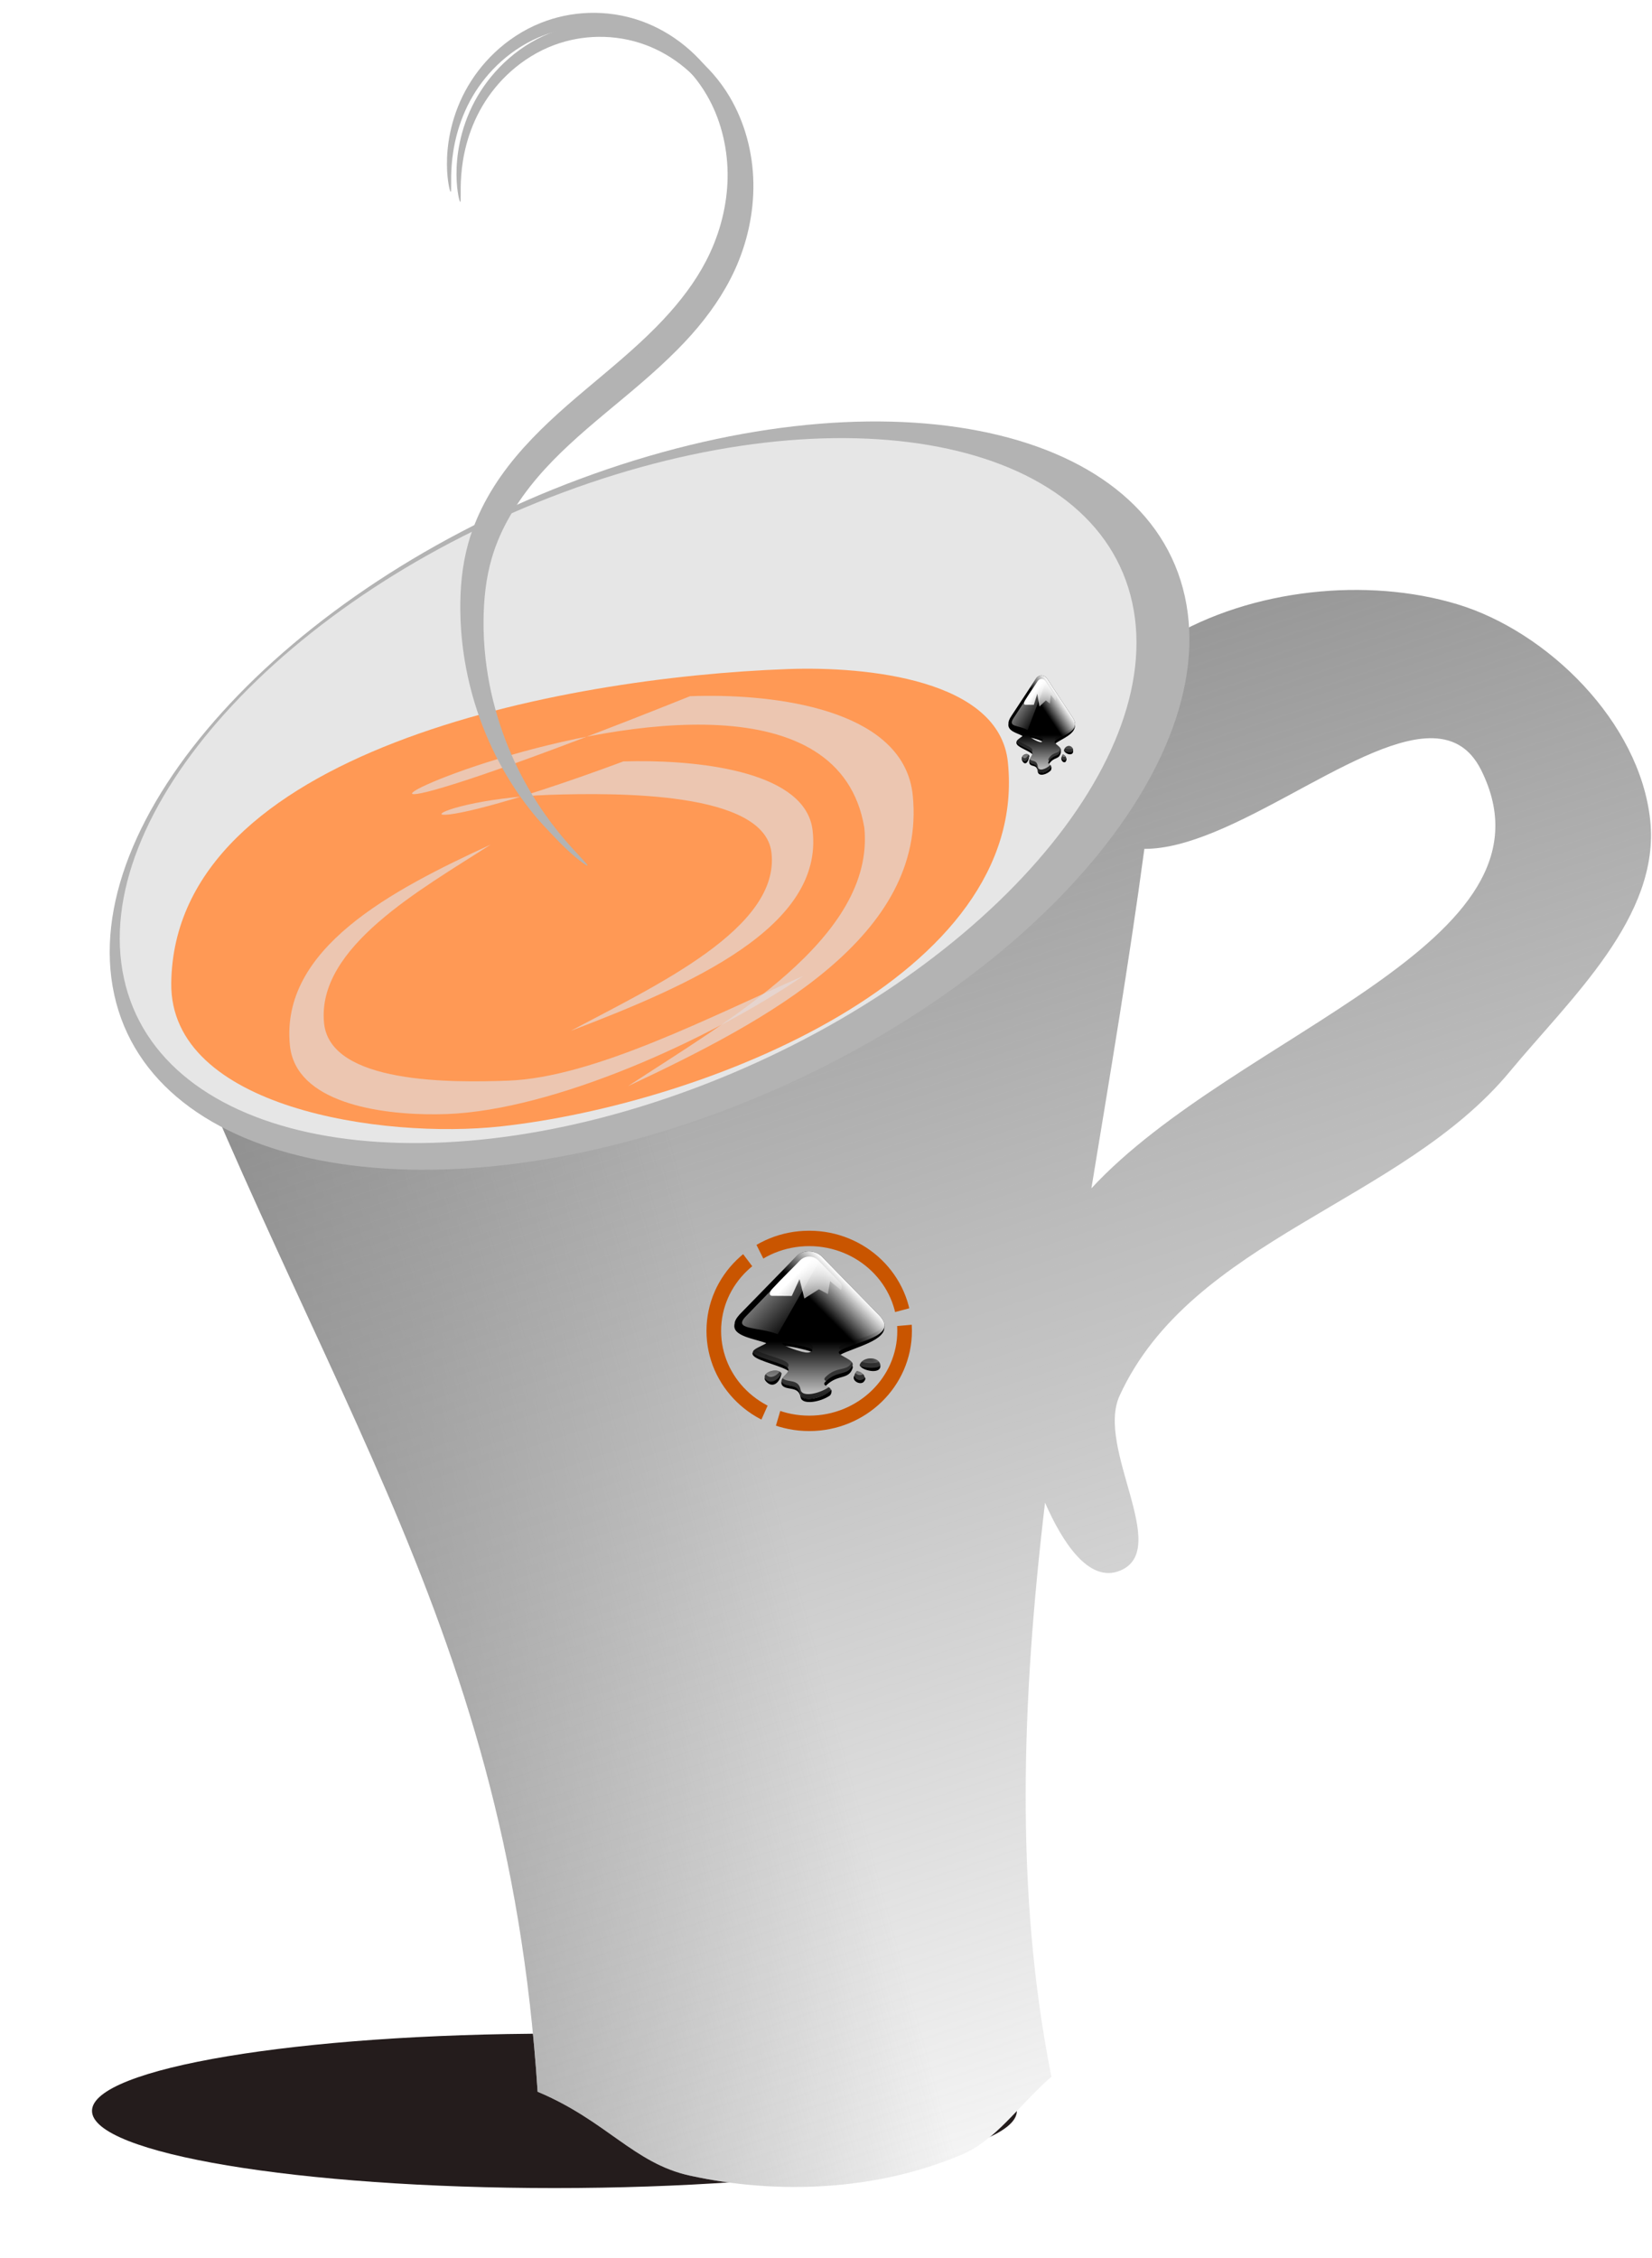 <?xml version="1.0" encoding="UTF-8" standalone="no"?>
<!-- Created with Inkscape (http://www.inkscape.org/) -->

<svg
   xmlns:dc="http://purl.org/dc/elements/1.1/"
   xmlns:cc="http://creativecommons.org/ns#"
   xmlns:rdf="http://www.w3.org/1999/02/22-rdf-syntax-ns#"
   xmlns:svg="http://www.w3.org/2000/svg"
   xmlns="http://www.w3.org/2000/svg"
   xmlns:xlink="http://www.w3.org/1999/xlink"
   xmlns:sodipodi="http://sodipodi.sourceforge.net/DTD/sodipodi-0.dtd"
   xmlns:inkscape="http://www.inkscape.org/namespaces/inkscape"
   width="374.079"
   height="511.101"
   id="svg2"
   version="1.1"
   inkscape:version="0.48.0 r9654"
   sodipodi:docname="coffee cup.svg">
  <defs
     id="defs4">
    <inkscape:path-effect
       fuse_tolerance="0"
       vertical_pattern="false"
       prop_units="false"
       tang_offset="0"
       normal_offset="0"
       spacing="0"
       scale_y_rel="false"
       prop_scale="1"
       copytype="single_stretched"
       pattern="m 322.857,485 c 0,-2.76 2.24,-5 5,-5 2.76,0 5,2.24 5,5 0,2.76 -2.24,5 -5,5 -2.76,0 -5,-2.24 -5,-5 z"
       is_visible="true"
       id="path-effect3939"
       effect="skeletal" />
    <inkscape:path-effect
       is_visible="true"
       id="path-effect3937"
       effect="spiro" />
    <inkscape:path-effect
       effect="skeletal"
       id="path-effect3933"
       is_visible="true"
       pattern="m 317.143,479.286 c 0,-2.76 2.24,-5 5,-5 2.76,0 5,2.24 5,5 0,2.76 -2.24,5 -5,5 -2.76,0 -5,-2.24 -5,-5 z"
       copytype="single_stretched"
       prop_scale="1"
       scale_y_rel="false"
       spacing="0"
       normal_offset="0"
       tang_offset="0"
       prop_units="false"
       vertical_pattern="false"
       fuse_tolerance="0" />
    <inkscape:path-effect
       effect="spiro"
       id="path-effect3931"
       is_visible="true" />
    <inkscape:path-effect
       effect="skeletal"
       id="path-effect3927"
       is_visible="true"
       pattern="M 0,5 C 0,2.24 2.24,0 5,0 7.76,0 10,2.24 10,5 10,7.76 7.76,10 5,10 2.24,10 0,7.76 0,5 z"
       copytype="single_stretched"
       prop_scale="1"
       scale_y_rel="false"
       spacing="0"
       normal_offset="0"
       tang_offset="0"
       prop_units="false"
       vertical_pattern="false"
       fuse_tolerance="0" />
    <inkscape:path-effect
       effect="spiro"
       id="path-effect3925"
       is_visible="true" />
    <inkscape:path-effect
       effect="skeletal"
       id="path-effect3921"
       is_visible="true"
       pattern="M 0,5 C 0,2.24 2.24,0 5,0 7.76,0 10,2.24 10,5 10,7.76 7.76,10 5,10 2.24,10 0,7.76 0,5 z"
       copytype="single_stretched"
       prop_scale="1"
       scale_y_rel="false"
       spacing="0"
       normal_offset="0"
       tang_offset="0"
       prop_units="false"
       vertical_pattern="false"
       fuse_tolerance="0" />
    <inkscape:path-effect
       effect="spiro"
       id="path-effect3919"
       is_visible="true" />
    <inkscape:path-effect
       effect="skeletal"
       id="path-effect3915"
       is_visible="true"
       pattern="M 0,5 C 0,2.24 2.24,0 5,0 7.76,0 10,2.24 10,5 10,7.76 7.76,10 5,10 2.24,10 0,7.76 0,5 z"
       copytype="single_stretched"
       prop_scale="1"
       scale_y_rel="false"
       spacing="0"
       normal_offset="0"
       tang_offset="0"
       prop_units="false"
       vertical_pattern="false"
       fuse_tolerance="0" />
    <inkscape:path-effect
       effect="spiro"
       id="path-effect3913"
       is_visible="true" />
    <inkscape:path-effect
       effect="skeletal"
       id="path-effect3909"
       is_visible="true"
       pattern="M 0,5 C 0,2.24 2.24,0 5,0 7.76,0 10,2.24 10,5 10,7.76 7.76,10 5,10 2.24,10 0,7.76 0,5 z"
       copytype="single_stretched"
       prop_scale="1"
       scale_y_rel="false"
       spacing="0"
       normal_offset="0"
       tang_offset="0"
       prop_units="false"
       vertical_pattern="false"
       fuse_tolerance="0" />
    <inkscape:path-effect
       effect="spiro"
       id="path-effect3907"
       is_visible="true" />
    <inkscape:path-effect
       effect="skeletal"
       id="path-effect3903"
       is_visible="true"
       pattern="M 0,5 C 0,2.24 2.24,0 5,0 7.76,0 10,2.24 10,5 10,7.76 7.76,10 5,10 2.24,10 0,7.76 0,5 z"
       copytype="single_stretched"
       prop_scale="1"
       scale_y_rel="false"
       spacing="0"
       normal_offset="0"
       tang_offset="0"
       prop_units="false"
       vertical_pattern="false"
       fuse_tolerance="0" />
    <inkscape:path-effect
       effect="spiro"
       id="path-effect3901"
       is_visible="true" />
    <inkscape:path-effect
       effect="skeletal"
       id="path-effect3897"
       is_visible="true"
       pattern="M 0,5 C 0,2.24 2.24,0 5,0 7.76,0 10,2.24 10,5 10,7.76 7.76,10 5,10 2.24,10 0,7.76 0,5 z"
       copytype="single_stretched"
       prop_scale="1"
       scale_y_rel="false"
       spacing="0"
       normal_offset="0"
       tang_offset="0"
       prop_units="false"
       vertical_pattern="false"
       fuse_tolerance="0" />
    <inkscape:path-effect
       effect="spiro"
       id="path-effect3895"
       is_visible="true" />
    <inkscape:path-effect
       effect="skeletal"
       id="path-effect3891"
       is_visible="true"
       pattern="M 0,5 C 0,2.24 2.24,0 5,0 7.76,0 10,2.24 10,5 10,7.76 7.76,10 5,10 2.24,10 0,7.76 0,5 z"
       copytype="single_stretched"
       prop_scale="1"
       scale_y_rel="false"
       spacing="0"
       normal_offset="0"
       tang_offset="0"
       prop_units="false"
       vertical_pattern="false"
       fuse_tolerance="0" />
    <inkscape:path-effect
       effect="spiro"
       id="path-effect3889"
       is_visible="true" />
    <inkscape:path-effect
       effect="skeletal"
       id="path-effect3883"
       is_visible="true"
       pattern="m -1600,-623.571 c 0,-2.76 2.24,-5 5,-5 2.76,0 5,2.24 5,5 0,2.76 -2.24,5 -5,5 -2.76,0 -5,-2.24 -5,-5 z"
       copytype="single_stretched"
       prop_scale="1"
       scale_y_rel="false"
       spacing="0"
       normal_offset="0"
       tang_offset="0"
       prop_units="false"
       vertical_pattern="false"
       fuse_tolerance="0" />
    <inkscape:path-effect
       effect="spiro"
       id="path-effect3881"
       is_visible="true" />
    <inkscape:path-effect
       effect="skeletal"
       id="path-effect3877"
       is_visible="true"
       pattern="M 0,5 C 0,2.24 2.24,0 5,0 7.76,0 10,2.24 10,5 10,7.76 7.76,10 5,10 2.24,10 0,7.76 0,5 z"
       copytype="single_stretched"
       prop_scale="1"
       scale_y_rel="false"
       spacing="0"
       normal_offset="0"
       tang_offset="0"
       prop_units="false"
       vertical_pattern="false"
       fuse_tolerance="0" />
    <inkscape:path-effect
       effect="spiro"
       id="path-effect3875"
       is_visible="true" />
    <inkscape:path-effect
       effect="skeletal"
       id="path-effect3871"
       is_visible="true"
       pattern="M 0,5 C 0,2.24 2.24,0 5,0 7.76,0 10,2.24 10,5 10,7.76 7.76,10 5,10 2.24,10 0,7.76 0,5 z"
       copytype="single_stretched"
       prop_scale="1"
       scale_y_rel="false"
       spacing="0"
       normal_offset="0"
       tang_offset="0"
       prop_units="false"
       vertical_pattern="false"
       fuse_tolerance="0" />
    <inkscape:path-effect
       effect="spiro"
       id="path-effect3869"
       is_visible="true" />
    <linearGradient
       inkscape:collect="always"
       id="linearGradient3777">
      <stop
         style="stop-color:#808080;stop-opacity:1;"
         offset="0"
         id="stop3779" />
      <stop
         style="stop-color:#808080;stop-opacity:0;"
         offset="1"
         id="stop3781" />
    </linearGradient>
    <linearGradient
       inkscape:collect="always"
       xlink:href="#linearGradient3777"
       id="linearGradient3787"
       gradientUnits="userSpaceOnUse"
       x1="-62.857"
       y1="23.791"
       x2="265.714"
       y2="1072.362"
       gradientTransform="matrix(0.605,0,0,0.636,-40.487,-32.932)" />
    <filter
       inkscape:collect="always"
       id="filter3825"
       color-interpolation-filters="sRGB">
      <feGaussianBlur
         inkscape:collect="always"
         stdDeviation="7.49"
         id="feGaussianBlur3827" />
    </filter>
    <linearGradient
       inkscape:collect="always"
       xlink:href="#linearGradient3777"
       id="linearGradient3829"
       gradientUnits="userSpaceOnUse"
       gradientTransform="matrix(0.605,0,0,0.636,-40.487,-32.932)"
       x1="-660"
       y1="835.219"
       x2="-194.286"
       y2="700.934" />
    <filter
       inkscape:collect="always"
       id="filter3949"
       color-interpolation-filters="sRGB">
      <feGaussianBlur
         inkscape:collect="always"
         stdDeviation="3.023"
         id="feGaussianBlur3951" />
    </filter>
    <filter
       inkscape:collect="always"
       id="filter3953"
       color-interpolation-filters="sRGB">
      <feGaussianBlur
         inkscape:collect="always"
         stdDeviation="3.023"
         id="feGaussianBlur3955" />
    </filter>
    <filter
       y="0"
       x="0"
       filterUnits="userSpaceOnUse"
       id="ShadowBlur"
       color-interpolation-filters="sRGB">
      <feGaussianBlur
         id="feGaussianBlur24"
         result="blur"
         stdDeviation="3"
         in="SourceAlpha" />
    </filter>
    <clipPath
       id="clipoutline1"
       clipPathUnits="userSpaceOnUse">
      <path
         d="M 54.1,12.5 12.9,54.7 C -2.7,70.3 23,69 32.3,74.9 36.6,77.7 18.5,81.3 22.2,85 c 3.6,3.7 21.7,7.1 25.3,10.7 3.6,3.7 -7.3,7.6 -3.7,11.3 3.5,3.7 11.9,0.2 13.4,8.6 1.1,6.2 15.4,3.1 21.8,-2.2 4,-3.4 -6.9,-3.4 -3.3,-7.1 9,-9.1 17,-4.1 20.3,-12.5 1.8,-4.5 -13.6,-7.7 -9.5,-10.6 9.8,-6.9 45.8,-10.4 29.2,-27 L 73,12.5 c -5.3,-5 -14,-5 -18.9,0 z m -9.9,64.7 c 0.9,0 30.8,4 19.3,7.1 -4.4,1.2 -24.6,-7.1 -19.3,-7.1 z m 57.2,16.6 c 0,2.1 16.3,3.3 15.4,-0.5 -1.3,-6.4 -13.6,-5.9 -15.4,0.5 z m -69.5,11.1 c 3.7,3.2 9.3,-0.7 11.1,-5.2 -3.6,-4.7 -16.9,0.3 -11.1,5.2 z m 67.5,-6.7 c -4.6,4.2 0.8,8.6 5.3,5.7 1.2,-0.8 -0.1,-4.7 -5.3,-5.7 z"
         id="outline1"
         inkscape:connector-curvature="0" />
    </clipPath>
    <linearGradient
       gradientUnits="userSpaceOnUse"
       y2="60"
       x2="58"
       y1="35"
       x1="33"
       xlink:href="#WhiteTransparent"
       id="shinySpecular" />
    <linearGradient
       gradientUnits="userSpaceOnUse"
       y2="50"
       x2="90"
       y1="20"
       x1="60"
       xlink:href="#WhiteTransparent"
       id="IcecapTip" />
    <linearGradient
       gradientUnits="userSpaceOnUse"
       y2="40"
       x2="60"
       y1="20"
       x1="80"
       xlink:href="#WhiteTransparent"
       id="sideSpecular" />
    <linearGradient
       gradientUnits="userSpaceOnUse"
       y2="76"
       x2="0"
       y1="128"
       x1="0"
       xlink:href="#WhiteTransparent"
       id="liquidSpecular" />
    <linearGradient
       gradientUnits="userSpaceOnUse"
       y2="64"
       x2="0"
       y1="128"
       x1="0"
       xlink:href="#BlackTransparent"
       id="liquidShade" />
    <linearGradient
       gradientUnits="userSpaceOnUse"
       id="BlackTransparent">
      <stop
         id="stop12"
         offset="0"
         style="stop-color: black; stop-opacity: 1;" />
      <stop
         id="stop14"
         offset="1"
         style="stop-color: black; stop-opacity: 0;" />
    </linearGradient>
    <linearGradient
       gradientUnits="userSpaceOnUse"
       id="WhiteTransparent">
      <stop
         id="stop7"
         offset="0"
         style="stop-color: white; stop-opacity: 1;" />
      <stop
         id="stop9"
         offset="1"
         style="stop-color: white; stop-opacity: 0;" />
    </linearGradient>
    <linearGradient
       inkscape:collect="always"
       xlink:href="#WhiteTransparent"
       id="linearGradient4057"
       gradientUnits="userSpaceOnUse"
       x1="0"
       y1="128"
       x2="0"
       y2="76" />
    <linearGradient
       inkscape:collect="always"
       xlink:href="#WhiteTransparent"
       id="linearGradient4059"
       gradientUnits="userSpaceOnUse"
       x1="80"
       y1="20"
       x2="60"
       y2="40" />
    <linearGradient
       inkscape:collect="always"
       xlink:href="#WhiteTransparent"
       id="linearGradient4061"
       gradientUnits="userSpaceOnUse"
       x1="33"
       y1="35"
       x2="58"
       y2="60" />
    <linearGradient
       inkscape:collect="always"
       xlink:href="#BlackTransparent"
       id="linearGradient4063"
       gradientUnits="userSpaceOnUse"
       x1="0"
       y1="128"
       x2="0"
       y2="64" />
    <linearGradient
       inkscape:collect="always"
       xlink:href="#WhiteTransparent"
       id="linearGradient4065"
       gradientUnits="userSpaceOnUse"
       x1="60"
       y1="20"
       x2="90"
       y2="50" />
    <filter
       inkscape:collect="always"
       id="filter4094"
       x="-0.099"
       width="1.199"
       y="-0.449"
       height="1.898"
       color-interpolation-filters="sRGB">
      <feGaussianBlur
         inkscape:collect="always"
         stdDeviation="16.61"
         id="feGaussianBlur4096" />
    </filter>
    <linearGradient
       inkscape:collect="always"
       xlink:href="#linearGradient3777"
       id="linearGradient4141"
       gradientUnits="userSpaceOnUse"
       gradientTransform="matrix(0.605,0,0,0.636,-40.487,-32.932)"
       x1="-660"
       y1="835.219"
       x2="-194.286"
       y2="700.934" />
    <linearGradient
       inkscape:collect="always"
       xlink:href="#linearGradient3777"
       id="linearGradient4143"
       gradientUnits="userSpaceOnUse"
       gradientTransform="matrix(0.605,0,0,0.636,-40.487,-32.932)"
       x1="-62.857"
       y1="23.791"
       x2="265.714"
       y2="1072.362" />
    <linearGradient
       inkscape:collect="always"
       xlink:href="#WhiteTransparent"
       id="linearGradient4145"
       gradientUnits="userSpaceOnUse"
       x1="0"
       y1="128"
       x2="0"
       y2="76" />
    <linearGradient
       inkscape:collect="always"
       xlink:href="#WhiteTransparent"
       id="linearGradient4147"
       gradientUnits="userSpaceOnUse"
       x1="80"
       y1="20"
       x2="60"
       y2="40" />
    <linearGradient
       inkscape:collect="always"
       xlink:href="#WhiteTransparent"
       id="linearGradient4149"
       gradientUnits="userSpaceOnUse"
       x1="33"
       y1="35"
       x2="58"
       y2="60" />
    <linearGradient
       inkscape:collect="always"
       xlink:href="#BlackTransparent"
       id="linearGradient4151"
       gradientUnits="userSpaceOnUse"
       x1="0"
       y1="128"
       x2="0"
       y2="64" />
    <linearGradient
       inkscape:collect="always"
       xlink:href="#WhiteTransparent"
       id="linearGradient4153"
       gradientUnits="userSpaceOnUse"
       x1="60"
       y1="20"
       x2="90"
       y2="50" />
    <linearGradient
       inkscape:collect="always"
       xlink:href="#WhiteTransparent"
       id="linearGradient4155"
       gradientUnits="userSpaceOnUse"
       x1="0"
       y1="128"
       x2="0"
       y2="76" />
    <linearGradient
       inkscape:collect="always"
       xlink:href="#WhiteTransparent"
       id="linearGradient4157"
       gradientUnits="userSpaceOnUse"
       x1="80"
       y1="20"
       x2="60"
       y2="40" />
    <linearGradient
       inkscape:collect="always"
       xlink:href="#WhiteTransparent"
       id="linearGradient4159"
       gradientUnits="userSpaceOnUse"
       x1="33"
       y1="35"
       x2="58"
       y2="60" />
    <linearGradient
       inkscape:collect="always"
       xlink:href="#BlackTransparent"
       id="linearGradient4161"
       gradientUnits="userSpaceOnUse"
       x1="0"
       y1="128"
       x2="0"
       y2="64" />
    <linearGradient
       inkscape:collect="always"
       xlink:href="#WhiteTransparent"
       id="linearGradient4163"
       gradientUnits="userSpaceOnUse"
       x1="60"
       y1="20"
       x2="90"
       y2="50" />
  </defs>
  <sodipodi:namedview
     id="base"
     pagecolor="#ffffff"
     bordercolor="#666666"
     borderopacity="1.0"
     inkscape:pageopacity="0.0"
     inkscape:pageshadow="2"
     inkscape:zoom="0.41681364"
     inkscape:cx="152.81664"
     inkscape:cy="294.15489"
     inkscape:document-units="px"
     inkscape:current-layer="layer1"
     showgrid="false"
     inkscape:window-width="1280"
     inkscape:window-height="729"
     inkscape:window-x="0"
     inkscape:window-y="24"
     inkscape:window-maximized="1"
     fit-margin-top="0"
     fit-margin-left="0"
     fit-margin-right="0"
     fit-margin-bottom="0" />
  <g
     inkscape:label="Layer 1"
     inkscape:groupmode="layer"
     id="layer1"
     transform="translate(-284.617,-148.452)">
    <g
       id="g4098"
       transform="matrix(0.626,0,0,0.626,295.689,168.174)">
      <path
         transform="matrix(0.835,0,0,0.629,-66.541,245.681)"
         d="m 499.024,772.861 c 0,24.513 -89.69,44.384 -200.329,44.384 -110.639,0 -200.329,-19.872 -200.329,-44.384 0,-24.513 89.69,-44.384 200.329,-44.384 110.639,0 200.329,19.872 200.329,44.384 z"
         sodipodi:ry="44.384342"
         sodipodi:rx="200.32933"
         sodipodi:cy="772.86078"
         sodipodi:cx="298.69464"
         id="path4088"
         style="fill:#241c1c;stroke:none;filter:url(#filter4094)"
         sodipodi:type="arc" />
      <g
         transform="translate(420.223,93.944)"
         id="g3957">
        <path
           sodipodi:nodetypes="cccaaccsssssccssccs"
           inkscape:connector-curvature="0"
           id="path3775"
           d="M -38.763,54.897 -393.253,193.003 c 65.38,180.634 138.483,262.48 149.815,437.946 24.909,10.449 34.771,25.882 55.055,30.327 32.023,7.018 67.5,5.359 97.884,-7.378 13.183,-5.526 20.2,-17.177 32.907,-28.395 -13.266,-66.502 -10.768,-136.061 -2.307,-207.564 6.274,14.27 15.822,29.191 27.122,24.586 18.722,-7.63 -8.865,-44.303 -0.132,-63.305 C -6.835,322.484 68.85,309.571 108.223,262.052 130.187,235.544 162.74,206.029 159.006,171.1 155.213,135.618 121.872,102.9 89.215,93.047 56.705,83.24 14.893,87.337 -15.718,105.728 -13.779,80.936 -38.63,79.738 -38.763,54.897 z M 78.888,141.505 c 8.098,-0.228 14.688,2.929 18.97,11.508 31.336,62.778 -88.729,94.771 -140.982,151.256 6.672,-40.557 13.604,-81.536 19.16,-122.754 31.014,0.11 75.525,-39.24 102.852,-40.01 z"
           style="fill:#ffffff;fill-opacity:1;fill-rule:evenodd;stroke:none" />
        <path
           sodipodi:nodetypes="cccaaccsssssccssccs"
           inkscape:connector-curvature="0"
           id="path3765"
           d="M -38.763,54.897 -393.253,193.003 c 65.38,180.634 138.483,262.48 149.815,437.946 24.909,10.449 34.771,25.882 55.055,30.327 32.023,7.018 67.5,5.359 97.884,-7.378 13.183,-5.526 20.2,-17.177 32.907,-28.395 -13.266,-66.502 -10.768,-136.061 -2.307,-207.564 6.274,14.27 15.822,29.191 27.122,24.586 18.722,-7.63 -8.865,-44.303 -0.132,-63.305 26.076,-56.737 101.761,-69.65 141.134,-117.168 21.964,-26.508 54.517,-56.023 50.783,-90.952 C 155.214,135.618 121.872,102.899 89.215,93.047 56.705,83.24 14.893,87.337 -15.718,105.728 -13.779,80.936 -38.63,79.738 -38.763,54.897 z m 117.651,86.608 c 8.098,-0.228 14.688,2.929 18.97,11.508 31.336,62.778 -88.729,94.771 -140.982,151.256 6.672,-40.557 13.604,-81.536 19.16,-122.754 31.014,0.11 75.525,-39.24 102.852,-40.01 z"
           style="fill:url(#linearGradient4141);fill-opacity:1;fill-rule:evenodd;stroke:none" />
        <path
           style="fill:url(#linearGradient4143);fill-opacity:1;fill-rule:evenodd;stroke:none"
           d="M -38.763,54.897 -393.253,193.003 c 65.38,180.634 138.483,262.48 149.815,437.946 24.909,10.449 34.771,25.882 55.055,30.327 32.023,7.018 67.5,5.359 97.884,-7.378 13.183,-5.526 20.2,-17.177 32.907,-28.395 -13.266,-66.502 -10.768,-136.061 -2.307,-207.564 6.274,14.27 15.822,29.191 27.122,24.586 18.722,-7.63 -8.865,-44.303 -0.132,-63.305 C -6.835,322.484 68.85,309.571 108.223,262.052 130.187,235.544 162.74,206.029 159.006,171.1 155.213,135.618 121.872,102.9 89.215,93.047 56.705,83.24 14.893,87.337 -15.718,105.728 -13.779,80.936 -38.63,79.738 -38.763,54.897 z M 78.888,141.505 c 8.098,-0.228 14.688,2.929 18.97,11.508 31.336,62.778 -88.729,94.771 -140.982,151.256 6.672,-40.557 13.604,-81.536 19.16,-122.754 31.014,0.11 75.525,-39.24 102.852,-40.01 z"
           id="path3785"
           inkscape:connector-curvature="0"
           sodipodi:nodetypes="cccaaccsssssccssccs" />
        <g
           id="g3817"
           style="filter:url(#filter3825)"
           transform="matrix(0.605,0,0,0.636,-43.945,-5.855)">
          <path
             style="opacity:0.685;fill:#e3dbdb;fill-opacity:1;fill-rule:evenodd;stroke:none"
             d="m -229.282,207.603 c -3.215,0.024 -6.353,0.092 -9.341,0.2 -415.519,158.368 75.521,-88.502 104.224,74.806 6.468,62.483 -82.05,109.869 -141.317,146.912 84.483,-37.705 178.523,-85.575 170.277,-165.239 -4.869,-47.035 -75.615,-57.041 -123.842,-56.68 z"
             id="path3819"
             inkscape:connector-curvature="0"
             sodipodi:nodetypes="scccss" />
          <path
             sodipodi:nodetypes="sccscss"
             inkscape:connector-curvature="0"
             id="path3821"
             d="m -270.533,244.743 c -2.73,0.017 -5.395,0.064 -7.933,0.138 -147.297,52.045 -127.34,21.999 -44.235,18.995 40.609,-1.199 128.334,-1.971 132.745,32.698 5.492,43.177 -69.679,75.922 -120.01,101.519 71.745,-26.055 151.606,-59.134 144.603,-114.184 -4.134,-32.502 -64.214,-39.416 -105.17,-39.167 z"
             style="opacity:0.685;fill:#e3dbdb;fill-opacity:1;fill-rule:evenodd;stroke:none" />
          <path
             style="opacity:0.685;fill:#e3dbdb;fill-opacity:1;fill-rule:evenodd;stroke:none"
             d="m -390.535,445.516 c 2.267,-0.017 4.479,-0.064 6.586,-0.138 63.788,-2.269 156.332,-41.762 213.016,-78.522 -54.92,22.836 -124.932,57.7 -176.293,59.527 -33.712,1.199 -106.54,1.971 -110.201,-32.698 -4.56,-43.177 57.845,-75.922 99.629,-101.519 -59.561,26.055 -125.859,59.134 -120.046,114.184 3.432,32.502 53.309,39.416 87.309,39.167 z"
             id="path3823"
             inkscape:connector-curvature="0"
             sodipodi:nodetypes="sscsscss" />
        </g>
        <path
           transform="matrix(0.097,0.443,-0.721,0.268,40.885,-111.106)"
           d="m 640,389.505 c 0,148.328 -115.766,268.571 -258.571,268.571 -142.805,0 -258.571,-120.244 -258.571,-268.571 0,-148.328 115.766,-268.571 258.571,-268.571 C 524.234,120.934 640,241.177 640,389.505 z"
           sodipodi:ry="268.57144"
           sodipodi:rx="258.57144"
           sodipodi:cy="389.50504"
           sodipodi:cx="381.42856"
           id="path3763"
           style="fill:#b3b3b3;fill-opacity:1;fill-rule:evenodd;stroke:none"
           sodipodi:type="arc" />
        <path
           sodipodi:type="arc"
           style="fill:#e6e6e6;fill-opacity:1;fill-rule:evenodd;stroke:none"
           id="path2985"
           sodipodi:cx="381.42856"
           sodipodi:cy="389.50504"
           sodipodi:rx="258.57144"
           sodipodi:ry="268.57144"
           d="m 640,389.505 c 0,148.328 -115.766,268.571 -258.571,268.571 -142.805,0 -258.571,-120.244 -258.571,-268.571 0,-148.328 115.766,-268.571 258.571,-268.571 C 524.234,120.934 640,241.177 640,389.505 z"
           transform="matrix(0.091,0.417,-0.679,0.253,19.058,-97.159)" />
        <path
           style="fill:#ff9955;fill-opacity:1;fill-rule:evenodd;stroke:none"
           d="m -73.343,150.111 c 8.034,77.331 -109.676,123.666 -183.3,131.749 -42.799,4.699 -119.863,-6.573 -119.318,-51.791 1.008,-83.689 140.497,-110.591 223.073,-113.577 28.562,-1.033 76.443,3.763 79.545,33.619 z"
           id="path3800"
           inkscape:connector-curvature="0"
           sodipodi:nodetypes="aasaa" />
        <g
           id="g3812"
           transform="matrix(0.605,0,0,0.636,-43.945,-5.855)">
          <path
             sodipodi:nodetypes="scccss"
             inkscape:connector-curvature="0"
             id="path3803"
             d="m -229.282,207.603 c -3.215,0.024 -6.353,0.092 -9.341,0.2 -415.519,158.368 75.521,-88.502 104.224,74.806 6.468,62.483 -82.05,109.869 -141.317,146.912 84.483,-37.705 178.523,-85.575 170.277,-165.239 -4.869,-47.035 -75.615,-57.041 -123.842,-56.68 z"
             style="opacity:0.685;fill:#e3dbdb;fill-opacity:1;fill-rule:evenodd;stroke:none" />
          <path
             style="opacity:0.685;fill:#e3dbdb;fill-opacity:1;fill-rule:evenodd;stroke:none"
             d="m -270.533,244.743 c -2.73,0.017 -5.395,0.064 -7.933,0.138 -147.297,52.045 -127.34,21.999 -44.235,18.995 40.609,-1.199 128.334,-1.971 132.745,32.698 5.492,43.177 -69.679,75.922 -120.01,101.519 71.745,-26.055 151.606,-59.134 144.603,-114.184 -4.134,-32.502 -64.214,-39.416 -105.17,-39.167 z"
             id="path3808"
             inkscape:connector-curvature="0"
             sodipodi:nodetypes="sccscss" />
          <path
             sodipodi:nodetypes="sscsscss"
             inkscape:connector-curvature="0"
             id="path3810"
             d="m -390.535,445.516 c 2.267,-0.017 4.479,-0.064 6.586,-0.138 63.788,-2.269 156.332,-41.762 213.016,-78.522 -54.92,22.836 -124.932,57.7 -176.293,59.527 -33.712,1.199 -106.54,1.971 -110.201,-32.698 -4.56,-43.177 57.845,-75.922 99.629,-101.519 -59.561,26.055 -125.859,59.134 -120.046,114.184 3.432,32.502 53.309,39.416 87.309,39.167 z"
             style="opacity:0.685;fill:#e3dbdb;fill-opacity:1;fill-rule:evenodd;stroke:none" />
        </g>
        <path
           style="fill:#b3b3b3;fill-rule:evenodd;stroke:none;filter:url(#filter3953)"
           d="m -194.479,-16.401 c -0.244,0.036 -0.708,-1.249 -1.202,-3.818 -0.494,-2.569 -1.01,-6.43 -1.057,-11.5 -0.047,-5.07 0.384,-11.362 1.978,-18.564 1.595,-7.202 4.361,-15.329 9.068,-23.622 4.212,-7.414 9.981,-14.911 17.493,-21.667 7.512,-6.756 16.776,-12.774 27.61,-16.89 8.72,-3.306 18.399,-5.338 28.572,-5.664 10.173,-0.326 20.842,1.056 31.272,4.566 9e-6,1e-5 1.7e-5,1e-5 2.5e-5,1e-5 9.178,3.095 18.094,7.825 26.179,14.094 8.084,6.269 15.335,14.078 21.059,23.209 4.444,7.113 7.938,14.945 10.356,23.233 2.418,8.288 3.76,17.031 3.909,25.909 0.278,16.83 -3.633,34.042 -11.282,49.801 -6.504,13.349 -15.477,25.477 -25.767,36.476 -2.741,2.93 -5.554,5.759 -8.412,8.494 -13.973,13.404 -28.905,24.873 -43.11,36.146 -7.413,5.898 -14.647,11.766 -21.471,17.794 -6.824,6.028 -13.237,12.216 -19.052,18.714 -6.235,6.983 -11.822,14.336 -16.445,21.957 -4.624,7.622 -8.283,15.513 -10.765,23.577 -3.683,11.792 -4.905,23.952 -5.028,35.639 -0.14,14.703 1.669,28.619 4.642,41.337 2.974,12.718 7.111,24.239 11.726,34.407 5.078,11.179 10.738,20.742 16.212,28.737 5.475,7.995 10.763,14.431 15.266,19.501 4.503,5.07 8.219,8.785 10.718,11.327 2.499,2.541 3.779,3.917 3.595,4.143 -0.184,0.225 -1.824,-0.71 -4.713,-2.857 -2.889,-2.147 -7.025,-5.514 -11.991,-10.318 -4.966,-4.804 -10.762,-11.055 -16.775,-18.98 -6.012,-7.925 -12.241,-17.535 -17.877,-28.908 -5.128,-10.341 -9.771,-22.158 -13.197,-35.31 -3.426,-13.152 -5.634,-27.644 -5.786,-43.075 -0.132,-12.238 0.986,-25.218 4.787,-38.187 2.63,-8.85 6.477,-17.467 11.327,-25.722 4.85,-8.255 10.702,-16.147 17.241,-23.543 6.074,-6.884 12.701,-13.393 19.684,-19.661 6.982,-6.268 14.319,-12.296 21.766,-18.26 14.221,-11.417 28.905,-22.739 42.321,-35.663 2.732,-2.638 5.414,-5.347 8.02,-8.134 9.786,-10.462 18.214,-21.738 24.152,-33.975 7.022,-14.409 10.701,-30.099 10.523,-45.319 -0.092,-8.017 -1.24,-15.932 -3.348,-23.429 -2.108,-7.497 -5.175,-14.575 -9.098,-20.977 -5.017,-8.217 -11.463,-15.33 -18.683,-21.09 -7.22,-5.76 -15.212,-10.168 -23.446,-13.093 -8e-6,0 -1.5e-5,0 -2.2e-5,0 -9.353,-3.332 -19.039,-4.773 -28.334,-4.669 -9.295,0.103 -18.2,1.75 -26.257,4.579 -10.015,3.508 -18.742,8.823 -25.926,14.873 -7.184,6.051 -12.832,12.841 -17.064,19.618 -4.736,7.576 -7.733,15.127 -9.652,21.894 -1.918,6.767 -2.765,12.764 -3.163,17.653 -0.397,4.89 -0.353,8.686 -0.334,11.257 0.019,2.571 0.003,3.926 -0.24,3.962 z"
           id="path3929"
           inkscape:path-effect="#path-effect3931;#path-effect3933"
           inkscape:original-d="m -194.47875,-16.400865 c -38.90672,-144.839235 141.699109,-236.864855 157.035039,-57.420458 2.58392,30.23424 9.777991,63.726014 2.45367,94.333619 -14.81364,61.904717 -115.268459,114.750424 -144.766669,164.058464 -5.2348,8.75028 -2.51321,26.90828 -4.90735,36.91316 -24.31199,101.5974 14.22417,139.4497 66.24916,139.4497"
           inkscape:connector-curvature="0"
           transform="matrix(0.605,0,0,0.636,-157.211,-45.652)" />
        <path
           inkscape:connector-curvature="0"
           inkscape:original-d="m -188.76446,-10.68658 c -38.90672,-144.83924 141.699105,-236.86486 157.035035,-57.420458 2.58392,30.23424 9.777991,63.7260144 2.45367,94.33362 C -44.089395,88.131298 -144.54421,140.977 -174.04242,190.28504 c -5.2348,8.75028 -2.51321,26.90828 -4.90735,36.91316 -24.31199,101.5974 14.22417,139.4497 66.24916,139.4497"
           inkscape:path-effect="#path-effect3937;#path-effect3939"
           id="path3935"
           d="m -188.764,-10.687 c -0.244,0.036 -0.708,-1.249 -1.202,-3.818 -0.494,-2.569 -1.01,-6.43 -1.057,-11.5 -0.047,-5.07 0.384,-11.362 1.978,-18.564 1.595,-7.202 4.361,-15.329 9.068,-23.622 4.212,-7.414 9.981,-14.911 17.493,-21.667 7.512,-6.756 16.776,-12.774 27.61,-16.89 8.72,-3.306 18.399,-5.338 28.572,-5.664 10.173,-0.326 20.842,1.056 31.272,4.566 8e-6,0 1.6e-5,1e-5 2.4e-5,1e-5 9.178,3.095 18.094,7.825 26.179,14.094 8.084,6.269 15.335,14.078 21.059,23.209 4.444,7.113 7.938,14.945 10.356,23.233 2.418,8.288 3.76,17.031 3.909,25.909 0.278,16.83 -3.633,34.042 -11.282,49.801 -6.504,13.349 -15.477,25.477 -25.767,36.476 -2.741,2.93 -5.554,5.759 -8.412,8.494 -13.973,13.404 -28.905,24.873 -43.11,36.146 -7.413,5.898 -14.647,11.766 -21.471,17.794 -6.824,6.028 -13.237,12.216 -19.052,18.714 -6.235,6.983 -11.822,14.336 -16.445,21.957 -4.624,7.622 -8.283,15.513 -10.765,23.577 -3.683,11.792 -4.905,23.952 -5.028,35.639 -0.14,14.703 1.669,28.619 4.642,41.337 2.974,12.718 7.111,24.239 11.726,34.407 5.078,11.179 10.738,20.742 16.212,28.737 5.475,7.995 10.763,14.431 15.266,19.501 4.503,5.07 8.219,8.786 10.718,11.327 2.499,2.541 3.779,3.917 3.595,4.143 -0.184,0.225 -1.824,-0.71 -4.713,-2.857 -2.889,-2.147 -7.025,-5.514 -11.991,-10.318 -4.966,-4.804 -10.762,-11.055 -16.775,-18.98 -6.012,-7.925 -12.241,-17.535 -17.877,-28.908 -5.128,-10.341 -9.771,-22.158 -13.197,-35.31 -3.426,-13.152 -5.634,-27.644 -5.786,-43.075 -0.132,-12.238 0.986,-25.218 4.787,-38.187 2.63,-8.85 6.477,-17.467 11.327,-25.722 4.85,-8.255 10.702,-16.147 17.241,-23.543 6.074,-6.884 12.701,-13.393 19.684,-19.661 6.982,-6.268 14.319,-12.296 21.766,-18.26 14.221,-11.417 28.905,-22.739 42.321,-35.663 2.732,-2.638 5.414,-5.347 8.02,-8.134 9.786,-10.462 18.214,-21.738 24.152,-33.975 7.022,-14.409 10.701,-30.099 10.523,-45.319 -0.092,-8.017 -1.24,-15.932 -3.348,-23.429 -2.108,-7.497 -5.175,-14.575 -9.098,-20.977 -5.017,-8.217 -11.463,-15.33 -18.683,-21.09 -7.22,-5.76 -15.212,-10.168 -23.446,-13.093 -7e-6,-3e-6 -1.4e-5,-6e-6 -2.2e-5,-8e-6 -9.353,-3.332 -19.039,-4.773 -28.334,-4.669 -9.295,0.103 -18.2,1.75 -26.257,4.579 -10.015,3.508 -18.742,8.823 -25.926,14.873 -7.184,6.051 -12.832,12.841 -17.064,19.618 -4.736,7.576 -7.733,15.127 -9.652,21.894 -1.918,6.767 -2.765,12.764 -3.163,17.653 -0.397,4.89 -0.353,8.686 -0.334,11.257 0.019,2.571 0.003,3.926 -0.24,3.962 z"
           style="fill:#b3b3b3;fill-rule:evenodd;stroke:none;filter:url(#filter3949)"
           transform="matrix(0.605,0,0,0.636,-157.211,-45.652)" />
      </g>
      <g
         transform="matrix(0.484,0,0,0.484,244.181,416.754)"
         id="g28">
        <path
           style="fill:#000000;filter:url(#ShadowBlur)"
           inkscape:connector-curvature="0"
           class="base-shadow"
           d="m 8,62.9 c -2.5,9.4 15.4,11.1 24.3,14.7 2.2,1 1.2,-3.2 0.1,-4.2 C 25.2,69.8 10.2,69 8,62.9 z m 111.6,1 c -2.7,8.9 -25,13.1 -33,17.8 -2.1,1.2 -3.2,6.3 0.4,4.3 9.6,-5.3 35.8,-10.7 32.6,-22.1 z M 44.3,75.7 C 41,75.7 39,77.3 44.9,79.4 52.6,80 63.7,83 66,84 69.8,77.5 45,75.7 44.3,75.7 z m -21.1,8.5 c -1.4,-1.2 -2.9,1 -0.9,2.8 3.5,3.8 22.6,7.9 26.3,11.5 1.8,0.9 1.2,-2.5 0.1,-3.6 C 45.3,91.5 28.2,87.6 23.2,84.2 z m 78.5,9.7 c 0.2,3.5 15.8,7.6 15.2,0.1 -0.2,-2.6 -15.4,-2.7 -15.2,-0.1 z m -6.1,-0.2 c -3.4,7.1 -11.3,2.5 -19.8,11.1 -2.3,1.7 -1.3,6.2 1,3.8 8.7,-8.2 16.4,-3.7 19.4,-12.6 0.2,-1 0,-1.6 -0.6,-2.3 z M 31.5,106 c 4.5,5 9.8,1.8 11.5,-5.7 -0.4,-1.7 -16.8,0.1 -11.5,5.7 z m 67.2,-5.8 c -5.4,4.4 3.3,9.4 6,5.8 3.6,-4.7 -3.4,-3.4 -6,-5.8 z M 43.5,105 c -0.9,1.2 -0.8,3 0.3,4.2 3.6,3.6 12,0.1 13.5,8.6 1.1,6.1 15.2,3.5 22,-1.4 1.5,-1.6 1.6,-5.4 -0.3,-4.4 -29.8,13.4 -10.8,-3.8 -35.5,-7 z"
           id="path30" />
        <use
           height="1"
           width="1"
           y="0"
           x="0"
           style="opacity:0.1;fill:none;stroke:none"
           class="outline-big"
           xlink:href="#outline1"
           id="use32" />
        <use
           height="1"
           width="1"
           y="0"
           x="0"
           style="opacity:0.2;fill:none;stroke:none"
           class="outline-small"
           xlink:href="#outline1"
           id="use34" />
        <use
           height="1"
           width="1"
           y="0"
           x="0"
           class="black;"
           xlink:href="#outline1"
           id="use36" />
        <use
           height="1"
           width="1"
           y="0"
           x="0"
           style="opacity:0.2;fill:none;stroke:none"
           clip-path="url(#clipoutline1)"
           xlink:href="#outline1"
           class="stroke-highlight"
           id="use38" />
        <use
           height="1"
           width="1"
           y="0"
           x="0"
           style="opacity:0.5;fill:url(#linearGradient4145)"
           class="specularity"
           xlink:href="#outline1"
           id="use40" />
        <use
           height="1"
           width="1"
           y="0"
           x="0"
           style="opacity:0.25;fill:url(#linearGradient4147)"
           class="low-specularity"
           xlink:href="#outline1"
           id="use42" />
        <path
           inkscape:connector-curvature="0"
           class="specularity"
           style="opacity:0.5;fill:url(#linearGradient4149)"
           d="m 16.8,56.9 c -11.1,11 8.4,7.9 23.4,13.8 l 31,-54.5 c -4.7,-4.8 -10.7,-4.4 -15,0 L 16.8,56.9 z"
           id="path44" />
        <path
           inkscape:connector-curvature="0"
           style="fill:url(#linearGradient4151)"
           class="shade"
           d="m 8.9,61.7 c -2.6,9.4 13.4,9.2 22.3,12.7 1.5,-0.9 2.3,-2 1.2,-3 C 25.2,67.8 11,67.8 8.9,61.7 z m 111.1,1 c -2.7,8.9 -25.5,12.3 -33.4,17 -1.1,1.1 -0.4,2.1 0.9,3.1 9.8,-4.9 35.7,-8.7 32.5,-20.1 z m -75.7,11 c -3.2,0 -5.2,1.6 0.6,3.7 7.7,0.6 18.8,3.7 21.2,4.7 3.7,-6.6 -21,-8.4 -21.8,-8.4 z m -21.1,8.5 c -1.3,0.9 -2,1.9 -0.9,2.9 3.5,3.7 21.5,7.1 25.2,10.7 0.9,-1.2 1.2,-2.4 0.1,-3.6 -3.4,-3.4 -19.4,-6.6 -24.4,-10 z m 79.8,9.1 c -0.7,0.8 -1.3,1.7 -1.5,2.7 0,2.1 15.4,3.4 15.4,-0.6 -0.3,-0.7 -0.6,-1.4 -1.2,-2.1 -2.8,1.6 -9.7,1.2 -12.7,0 z m -7.4,0.4 c -3.4,7.1 -11.3,2.5 -19.8,11.1 -1.4,1.5 -0.6,2.3 0.7,3 8.7,-8.2 16.7,-2.9 19.7,-11.8 0.2,-0.9 0,-1.6 -0.6,-2.3 z m -54,7 c -2.4,3.2 -6.6,5.3 -9.6,2.7 -0.3,-0.2 -0.5,-0.5 -0.7,-0.8 -1.1,1.4 -1.1,2.9 0.7,4.5 3.6,3.1 9.3,-0.8 11,-5.2 -0.3,-0.5 -0.9,-0.9 -1.4,-1.2 z m 56.7,1 c -2.3,3.7 2.3,6.7 6.4,4.4 0.6,-0.7 0.5,-2.1 -0.6,-3.5 -2.4,1.2 -4.7,0.5 -5.8,-0.9 z m -54.4,3.9 c -0.9,1.1 -1.2,2.4 -0.1,3.6 3.6,3.6 12,0.1 13.5,8.6 1.1,6.1 14.7,2.9 21.5,-2 1.5,-1.64 0.8,-2.7 -0.5,-3.5 -7.1,4.8 -20,7.7 -21,1.9 -1.5,-8.5 -9.8,-5.1 -13.4,-8.6 z"
           id="path46" />
        <path
           inkscape:connector-curvature="0"
           id="icecap"
           class="full-specularity"
           style="fill:url(#linearGradient4153)"
           d="m 70.5,15.5 16.3,16.6 c 1.5,1.5 1.5,4.6 0.6,5.5 L 79.3,31 77.7,40.7 71,37.1 60.1,44 56.5,29.5 50.7,42.1 36.2,42 c -2.8,0 -2.4,-2.9 0.5,-5.8 5.7,-6.3 16.8,-17 20.3,-20.7 3.6,-3.7 9.9,-3.6 13.5,0 z" />
      </g>
      <path
         transform="matrix(0.464,0,0,0.489,136.984,212.615)"
         d="m 371.869,484.962 c 0,37.763 -33.298,68.376 -74.374,68.376 -41.075,0 -74.374,-30.613 -74.374,-68.376 0,-37.763 33.298,-68.376 74.374,-68.376 41.075,0 74.374,30.613 74.374,68.376 z"
         sodipodi:ry="68.375877"
         sodipodi:rx="74.373764"
         sodipodi:cy="484.96234"
         sodipodi:cx="297.49506"
         id="path4033"
         style="fill:none;stroke:#c95500;stroke-width:11.4;stroke-miterlimit:4;stroke-opacity:1;stroke-dasharray:136.8, 11.4;stroke-dashoffset:0"
         sodipodi:type="arc" />
      <g
         id="g4035"
         transform="matrix(0.215,0,0,0.319,345.384,209.94)">
        <path
           id="path4037"
           d="m 8,62.9 c -2.5,9.4 15.4,11.1 24.3,14.7 2.2,1 1.2,-3.2 0.1,-4.2 C 25.2,69.8 10.2,69 8,62.9 z m 111.6,1 c -2.7,8.9 -25,13.1 -33,17.8 -2.1,1.2 -3.2,6.3 0.4,4.3 9.6,-5.3 35.8,-10.7 32.6,-22.1 z M 44.3,75.7 C 41,75.7 39,77.3 44.9,79.4 52.6,80 63.7,83 66,84 69.8,77.5 45,75.7 44.3,75.7 z m -21.1,8.5 c -1.4,-1.2 -2.9,1 -0.9,2.8 3.5,3.8 22.6,7.9 26.3,11.5 1.8,0.9 1.2,-2.5 0.1,-3.6 C 45.3,91.5 28.2,87.6 23.2,84.2 z m 78.5,9.7 c 0.2,3.5 15.8,7.6 15.2,0.1 -0.2,-2.6 -15.4,-2.7 -15.2,-0.1 z m -6.1,-0.2 c -3.4,7.1 -11.3,2.5 -19.8,11.1 -2.3,1.7 -1.3,6.2 1,3.8 8.7,-8.2 16.4,-3.7 19.4,-12.6 0.2,-1 0,-1.6 -0.6,-2.3 z M 31.5,106 c 4.5,5 9.8,1.8 11.5,-5.7 -0.4,-1.7 -16.8,0.1 -11.5,5.7 z m 67.2,-5.8 c -5.4,4.4 3.3,9.4 6,5.8 3.6,-4.7 -3.4,-3.4 -6,-5.8 z M 43.5,105 c -0.9,1.2 -0.8,3 0.3,4.2 3.6,3.6 12,0.1 13.5,8.6 1.1,6.1 15.2,3.5 22,-1.4 1.5,-1.6 1.6,-5.4 -0.3,-4.4 -29.8,13.4 -10.8,-3.8 -35.5,-7 z"
           class="base-shadow"
           inkscape:connector-curvature="0"
           style="fill:#000000;filter:url(#ShadowBlur)" />
        <use
           id="use4039"
           xlink:href="#outline1"
           class="outline-big"
           style="opacity:0.1;fill:none;stroke:none"
           x="0"
           y="0"
           width="1"
           height="1" />
        <use
           id="use4041"
           xlink:href="#outline1"
           class="outline-small"
           style="opacity:0.2;fill:none;stroke:none"
           x="0"
           y="0"
           width="1"
           height="1" />
        <use
           id="use4043"
           xlink:href="#outline1"
           class="black;"
           x="0"
           y="0"
           width="1"
           height="1" />
        <use
           id="use4045"
           class="stroke-highlight"
           xlink:href="#outline1"
           clip-path="url(#clipoutline1)"
           style="opacity:0.2;fill:none;stroke:none"
           x="0"
           y="0"
           width="1"
           height="1" />
        <use
           id="use4047"
           xlink:href="#outline1"
           class="specularity"
           style="opacity:0.5;fill:url(#linearGradient4155)"
           x="0"
           y="0"
           width="1"
           height="1" />
        <use
           id="use4049"
           xlink:href="#outline1"
           class="low-specularity"
           style="opacity:0.25;fill:url(#linearGradient4157)"
           x="0"
           y="0"
           width="1"
           height="1" />
        <path
           id="path4051"
           d="m 16.8,56.9 c -11.1,11 8.4,7.9 23.4,13.8 l 31,-54.5 c -4.7,-4.8 -10.7,-4.4 -15,0 L 16.8,56.9 z"
           style="opacity:0.5;fill:url(#linearGradient4159)"
           class="specularity"
           inkscape:connector-curvature="0" />
        <path
           id="path4053"
           d="m 8.9,61.7 c -2.6,9.4 13.4,9.2 22.3,12.7 1.5,-0.9 2.3,-2 1.2,-3 C 25.2,67.8 11,67.8 8.9,61.7 z m 111.1,1 c -2.7,8.9 -25.5,12.3 -33.4,17 -1.1,1.1 -0.4,2.1 0.9,3.1 9.8,-4.9 35.7,-8.7 32.5,-20.1 z m -75.7,11 c -3.2,0 -5.2,1.6 0.6,3.7 7.7,0.6 18.8,3.7 21.2,4.7 3.7,-6.6 -21,-8.4 -21.8,-8.4 z m -21.1,8.5 c -1.3,0.9 -2,1.9 -0.9,2.9 3.5,3.7 21.5,7.1 25.2,10.7 0.9,-1.2 1.2,-2.4 0.1,-3.6 -3.4,-3.4 -19.4,-6.6 -24.4,-10 z m 79.8,9.1 c -0.7,0.8 -1.3,1.7 -1.5,2.7 0,2.1 15.4,3.4 15.4,-0.6 -0.3,-0.7 -0.6,-1.4 -1.2,-2.1 -2.8,1.6 -9.7,1.2 -12.7,0 z m -7.4,0.4 c -3.4,7.1 -11.3,2.5 -19.8,11.1 -1.4,1.5 -0.6,2.3 0.7,3 8.7,-8.2 16.7,-2.9 19.7,-11.8 0.2,-0.9 0,-1.6 -0.6,-2.3 z m -54,7 c -2.4,3.2 -6.6,5.3 -9.6,2.7 -0.3,-0.2 -0.5,-0.5 -0.7,-0.8 -1.1,1.4 -1.1,2.9 0.7,4.5 3.6,3.1 9.3,-0.8 11,-5.2 -0.3,-0.5 -0.9,-0.9 -1.4,-1.2 z m 56.7,1 c -2.3,3.7 2.3,6.7 6.4,4.4 0.6,-0.7 0.5,-2.1 -0.6,-3.5 -2.4,1.2 -4.7,0.5 -5.8,-0.9 z m -54.4,3.9 c -0.9,1.1 -1.2,2.4 -0.1,3.6 3.6,3.6 12,0.1 13.5,8.6 1.1,6.1 14.7,2.9 21.5,-2 1.5,-1.64 0.8,-2.7 -0.5,-3.5 -7.1,4.8 -20,7.7 -21,1.9 -1.5,-8.5 -9.8,-5.1 -13.4,-8.6 z"
           class="shade"
           style="fill:url(#linearGradient4161)"
           inkscape:connector-curvature="0" />
        <path
           d="m 70.5,15.5 16.3,16.6 c 1.5,1.5 1.5,4.6 0.6,5.5 L 79.3,31 77.7,40.7 71,37.1 60.1,44 56.5,29.5 50.7,42.1 36.2,42 c -2.8,0 -2.4,-2.9 0.5,-5.8 5.7,-6.3 16.8,-17 20.3,-20.7 3.6,-3.7 9.9,-3.6 13.5,0 z"
           style="fill:url(#linearGradient4163)"
           class="full-specularity"
           id="path4055"
           inkscape:connector-curvature="0" />
      </g>
    </g>
  </g>
  <style
     id="style26"
     type="text/css">
	.specularity {opacity:0.5;}
	.low-specularity {opacity:0.25;}
	.full-specularity {opacity:1;}
	.black {fill:#000000;}
	.white {fill:#ffffff;}
	.outline-big {stroke-width:16;stroke:none;opacity:0.1;fill:none;}
	.outline-small {stroke-width:8;stroke:none;opacity:0.2;fill:none;}
	.stroke-highlight {fill:none;stroke:none;opacity:0.2;}
       	.base-shadow 	{fill:black;opacity:75;}
	</style>
</svg>
